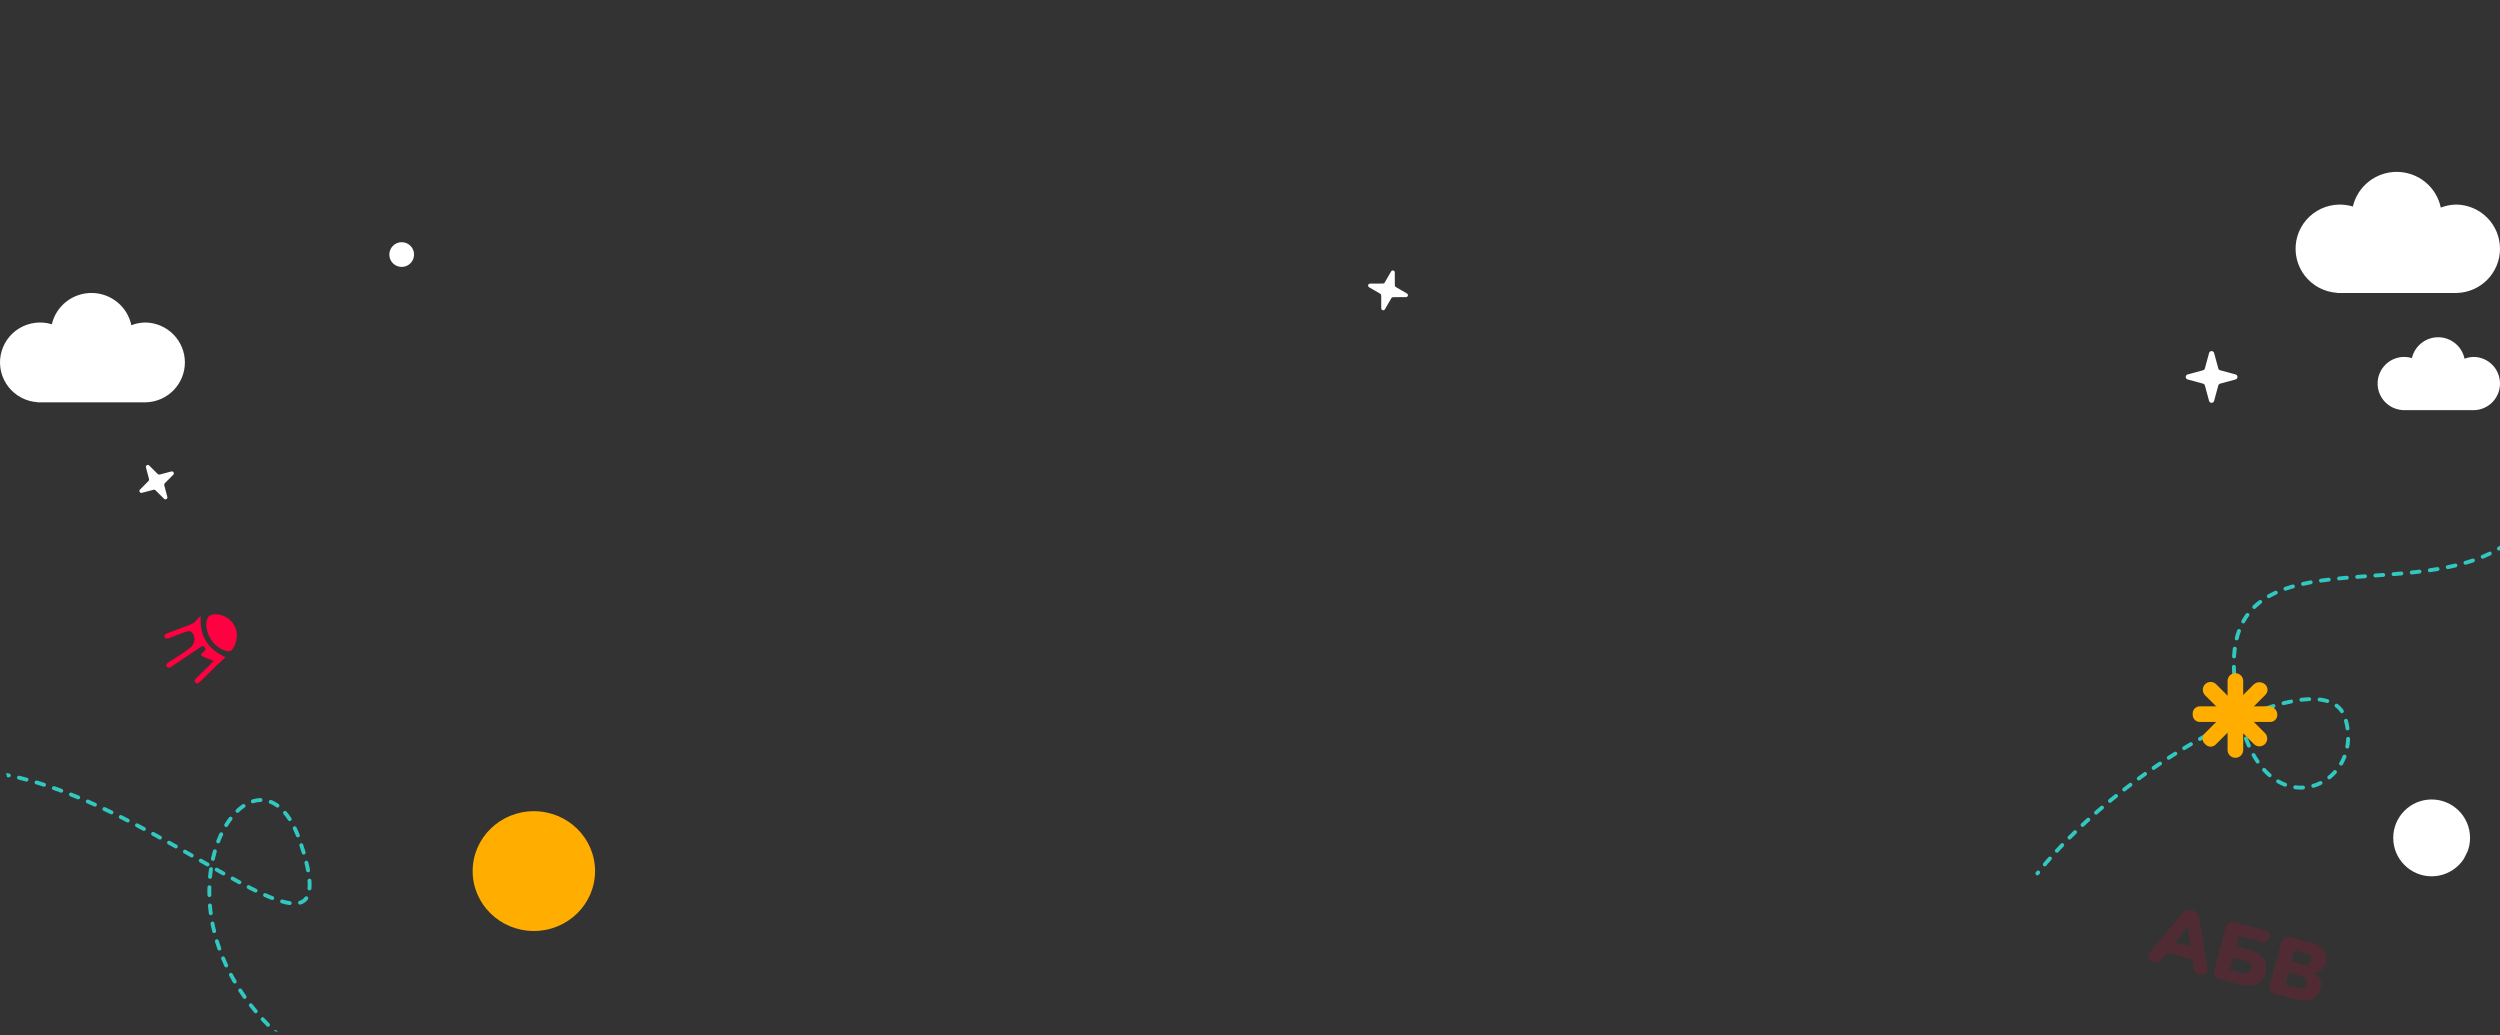 <svg width="1920" height="795" viewBox="0 0 1920 795" fill="none" xmlns="http://www.w3.org/2000/svg">
<rect x="0" y="0" width="1920" height="795" fill="#333333" stroke="none"/>
<g clip-path="url(#clip0_2420_12683)">
<g clip-path="url(#clip1_2420_12683)">
<g clip-path="url(#clip2_2420_12683)">
<path d="M1934.9 409.038C1872.58 472.741 1712.01 403.36 1715.65 513.359C1720.11 648.253 1820.1 610.019 1800.96 551.129C1785.64 504.017 1635.51 581.791 1564.71 670.777" stroke="#30C8C0" stroke-width="3" stroke-miterlimit="10" stroke-linecap="round" stroke-linejoin="round" stroke-dasharray="6 8"/>
<path d="M1693.91 571.842L1693.13 571.058C1691 568.932 1691 565.487 1693.13 563.361L1730.61 525.881C1733.17 523.319 1737.32 523.319 1739.88 525.881C1742 528.003 1742 531.452 1739.88 533.578L1701.61 571.842C1699.48 573.968 1696.04 573.968 1693.91 571.842Z" fill="#FFAE00"/>
<path d="M1684 549.025V547.912C1684 544.909 1686.44 542.473 1689.44 542.473H1742.45C1746.07 542.473 1749 545.405 1749 549.025C1749 552.031 1746.57 554.467 1743.56 554.467H1689.44C1686.44 554.467 1684 552.031 1684 549.025Z" fill="#FFAE00"/>
<path d="M1693.52 525.486C1695.86 523.144 1699.66 523.144 1702 525.486L1739.48 562.966C1741.83 565.312 1741.83 569.105 1739.48 571.45C1737.14 573.792 1733.35 573.792 1731 571.45L1693.52 533.967C1691.18 531.625 1691.18 527.828 1693.52 525.486Z" fill="#FFAE00"/>
<path d="M1716.78 517C1720.09 517 1722.78 519.684 1722.78 522.993V576.003C1722.78 579.316 1720.09 582 1716.78 582C1713.47 582 1710.78 579.316 1710.78 576.003V522.993C1710.78 519.684 1713.47 517 1716.78 517Z" fill="#FFAE00"/>
<path d="M1068.4 208.456C1069.17 207.134 1071.19 207.676 1071.19 209.206L1071.23 219.121C1071.23 219.653 1071.51 220.144 1071.97 220.412L1080.54 225.398C1081.87 226.167 1081.32 228.19 1079.79 228.195L1069.88 228.228C1069.35 228.23 1068.86 228.513 1068.59 228.974L1063.6 237.544C1062.83 238.866 1060.81 238.324 1060.81 236.794L1060.77 226.879C1060.77 226.347 1060.49 225.856 1060.03 225.588L1051.46 220.602C1050.13 219.833 1050.68 217.81 1052.21 217.805L1062.12 217.772C1062.65 217.77 1063.14 217.487 1063.41 217.026L1068.4 208.456Z" fill="white"/>
<path d="M1867.5 673C1883.79 673 1897 659.792 1897 643.5C1897 627.208 1883.79 614 1867.5 614C1851.21 614 1838 627.208 1838 643.5C1838 659.792 1851.21 673 1867.5 673Z" fill="white"/>
<path d="M1696.57 271.108C1697.1 269.14 1699.9 269.14 1700.43 271.108L1703.65 282.949C1703.83 283.634 1704.37 284.169 1705.05 284.355L1716.89 287.57C1718.86 288.104 1718.86 290.896 1716.89 291.43L1705.05 294.645C1704.37 294.831 1703.83 295.366 1703.65 296.051L1700.43 307.892C1699.9 309.86 1697.1 309.86 1696.57 307.892L1693.35 296.051C1693.17 295.366 1692.63 294.831 1691.95 294.645L1680.11 291.43C1678.14 290.896 1678.14 288.104 1680.11 287.57L1691.95 284.355C1692.63 284.169 1693.17 283.634 1693.35 282.949L1696.57 271.108Z" fill="white"/>
<path d="M1886.79 157.104C1882.6 157.111 1878.44 157.9 1874.53 159.426C1872.92 151.746 1868.73 144.842 1862.66 139.855C1856.58 134.869 1848.97 132.099 1841.1 132.003C1833.23 131.906 1825.55 134.489 1819.35 139.325C1813.15 144.161 1808.8 150.96 1807 158.598C1802.41 157.198 1797.57 156.783 1792.8 157.379C1788.04 157.975 1783.45 159.569 1779.35 162.056C1775.24 164.544 1771.72 167.868 1768.99 171.811C1766.27 175.754 1764.42 180.227 1763.55 184.935C1762.69 189.642 1762.84 194.479 1763.98 199.126C1765.13 203.773 1767.25 208.126 1770.2 211.899C1773.16 215.672 1776.88 218.778 1781.13 221.015C1785.37 223.252 1790.05 224.57 1794.84 224.879V225H1886.75C1895.64 224.784 1904.1 221.112 1910.31 214.769C1916.52 208.427 1920 199.914 1920 191.051C1920 182.189 1916.52 173.677 1910.31 167.334C1904.1 160.991 1895.64 157.32 1886.75 157.104H1886.79Z" fill="white"/>
<path d="M1900.12 274.116C1897.6 274.121 1895.12 274.595 1892.78 275.515C1891.81 270.89 1889.31 266.733 1885.67 263.73C1882.03 260.728 1877.47 259.06 1872.76 259.002C1868.05 258.943 1863.45 260.499 1859.74 263.411C1856.03 266.323 1853.42 270.417 1852.34 275.016C1849.59 274.173 1846.7 273.923 1843.84 274.282C1840.99 274.641 1838.24 275.601 1835.79 277.098C1833.33 278.596 1831.22 280.598 1829.59 282.972C1827.96 285.346 1826.85 288.04 1826.33 290.875C1825.82 293.709 1825.9 296.621 1826.59 299.42C1827.28 302.218 1828.54 304.839 1830.31 307.111C1832.08 309.383 1834.31 311.254 1836.85 312.601C1839.4 313.948 1842.19 314.741 1845.06 314.927V315H1900.09C1905.42 314.87 1910.48 312.659 1914.2 308.84C1917.92 305.02 1920 299.895 1920 294.558C1920 289.221 1917.92 284.096 1914.2 280.277C1910.48 276.457 1905.42 274.246 1900.09 274.116H1900.12Z" fill="white"/>
<path d="M112.078 358.963C111.687 357.485 113.5 356.438 114.586 357.516L121.183 364.069C121.561 364.444 122.109 364.591 122.624 364.455L131.614 362.078C133.093 361.687 134.139 363.501 133.062 364.586L126.508 371.183C126.133 371.561 125.986 372.109 126.122 372.624L128.499 381.614C128.89 383.093 127.077 384.14 125.992 383.062L119.394 376.508C119.016 376.133 118.468 375.986 117.954 376.122L108.963 378.499C107.484 378.89 106.438 377.077 107.515 375.992L114.069 369.394C114.444 369.016 114.591 368.468 114.455 367.954L112.078 358.963Z" fill="white"/>
<path d="M410 715C435.957 715 457 694.405 457 669C457 643.595 435.957 623 410 623C384.043 623 363 643.595 363 669C363 694.405 384.043 715 410 715Z" fill="#FFAE00"/>
<path d="M299.842 846.41C62.888 752.469 192.049 531.674 230.721 646.943C283.589 804.525 28.509 505.184 -98 618.182" stroke="#30C8C0" stroke-width="3" stroke-miterlimit="10" stroke-linecap="round" stroke-linejoin="round" stroke-dasharray="6 8"/>
<path d="M154.2 473.14C152.905 474.313 151.866 474.935 151.276 475.85C149.947 477.911 148.059 478.982 145.83 479.791C140.223 481.827 134.658 483.983 129.083 486.109C128.373 486.38 125.736 487.164 126.288 489.016C126.933 491.181 129.595 490.144 130.377 489.854C134.851 488.195 139.994 485.917 144.614 484.716C148.292 483.759 152.558 492.394 145.658 497.81C140.494 501.864 134.738 505.107 129.289 508.772C128.044 509.609 127.117 510.709 128.178 512.079C129.676 514.018 132.477 511.438 132.973 511.105C139.77 506.54 146.572 501.982 153.359 497.4C154.623 496.548 156.046 495.633 157.196 497.125C158.383 498.667 157.357 499.934 155.984 500.97C153.879 502.56 153.847 503.098 156.124 504.351C157.899 505.326 163.084 507.169 164.109 507.575C162.83 508.888 161.907 509.868 160.948 510.812C157.666 514.038 154.368 517.25 151.08 520.472C150.01 521.522 148.812 522.77 150.118 524.18C151.463 525.634 152.729 524.478 153.809 523.412C158.059 519.221 162.291 515.013 166.575 510.859C168.726 508.776 170.977 506.797 173.237 504.719C159.851 498.697 153.091 488.675 154.2 473.14Z" fill="#FF0040"/>
<path d="M167.925 471.941C161.821 470.988 158.768 473.149 158.478 478.629C158.017 487.308 163.835 496.254 171.945 499.336C176.153 500.937 177.635 500.454 179.855 496.457C186.025 483.589 177.248 473.399 167.925 471.941Z" fill="#FF0040"/>
<path d="M308.5 205C313.747 205 318 200.747 318 195.5C318 190.253 313.747 186 308.5 186C303.253 186 299 190.253 299 195.5C299 200.747 303.253 205 308.5 205Z" fill="white"/>
<path d="M111.963 247.674C108.169 247.681 104.409 248.393 100.876 249.772C99.422 242.835 95.633 236.599 90.134 232.095C84.636 227.591 77.758 225.09 70.637 225.002C63.516 224.915 56.578 227.248 50.97 231.616C45.362 235.984 41.42 242.125 39.795 249.024C35.64 247.76 31.264 247.384 26.954 247.923C22.644 248.461 18.497 249.901 14.785 252.148C11.074 254.394 7.883 257.397 5.421 260.958C2.959 264.52 1.283 268.56 0.502 272.812C-0.279 277.064 -0.147 281.432 0.889 285.63C1.926 289.828 3.844 293.759 6.517 297.167C9.189 300.574 12.556 303.381 16.397 305.401C20.237 307.422 24.464 308.611 28.799 308.89V309H111.927C119.969 308.805 127.617 305.489 133.236 299.76C138.855 294.03 142 286.342 142 278.337C142 270.332 138.855 262.644 133.236 256.915C127.617 251.186 119.969 247.87 111.927 247.674H111.963Z" fill="white"/>
<path opacity="0.15" d="M1654 738.904C1652.72 738.562 1651.73 737.986 1651.02 737.178C1650.32 736.328 1650 735.36 1650.07 734.274C1650.15 733.147 1650.66 732.002 1651.59 730.838L1675.86 701.827C1677.03 700.419 1678.25 699.487 1679.52 699.032C1680.84 698.589 1682.19 698.555 1683.59 698.93C1684.99 699.305 1686.11 700.002 1686.94 701.02C1687.82 702.049 1688.43 703.472 1688.78 705.289L1695.3 742.549C1695.6 744.044 1695.51 745.3 1695.01 746.316C1694.56 747.344 1693.83 748.03 1692.81 748.375C1691.83 748.731 1690.72 748.744 1689.48 748.412C1687.83 747.971 1686.66 747.257 1685.95 746.273C1685.28 745.299 1684.82 743.894 1684.56 742.058L1683.33 733.312L1686.81 737.624L1661.34 730.8L1666.57 728.823L1661.13 735.78C1659.95 737.23 1658.86 738.22 1657.88 738.752C1656.9 739.284 1655.61 739.335 1654 738.904ZM1680.14 711.323L1668.38 726.525L1667.45 723.094L1685.43 727.914L1682.91 730.418L1680.26 711.356L1680.14 711.323ZM1705.19 752.025C1703.26 751.506 1701.9 750.614 1701.14 749.349C1700.43 748.054 1700.32 746.458 1700.83 744.562L1709.36 712.725C1709.87 710.829 1710.75 709.52 1712 708.795C1713.31 708.041 1714.93 707.924 1716.87 708.443L1739.56 714.522C1741 714.908 1741.99 715.572 1742.54 716.512C1743.12 717.464 1743.22 718.641 1742.85 720.042C1742.46 721.484 1741.77 722.492 1740.78 723.065C1739.84 723.608 1738.65 723.687 1737.21 723.3L1719.46 718.546L1717.28 726.706L1728.03 729.588C1732.77 730.858 1736.19 733.012 1738.3 736.049C1740.45 739.055 1740.95 742.701 1739.8 746.988C1738.65 751.274 1736.39 754.201 1733.01 755.769C1729.67 757.348 1725.63 757.503 1720.89 756.233L1705.19 752.025ZM1712.44 744.757L1721.65 747.226C1723.75 747.789 1725.38 747.806 1726.54 747.277C1727.74 746.759 1728.55 745.696 1728.98 744.089C1729.42 742.482 1729.24 741.174 1728.45 740.168C1727.71 739.131 1726.29 738.33 1724.19 737.767L1714.97 735.299L1712.44 744.757ZM1747.75 763.429C1745.82 762.91 1744.47 762.018 1743.7 760.753C1742.99 759.458 1742.88 757.862 1743.39 755.966L1751.92 724.13C1752.43 722.234 1753.31 720.924 1754.57 720.2C1755.87 719.445 1757.49 719.328 1759.43 719.847L1774.51 723.889C1777.65 724.728 1780.18 725.914 1782.11 727.447C1784.09 728.95 1785.43 730.701 1786.13 732.7C1786.84 734.699 1786.88 736.832 1786.28 739.099C1785.59 741.654 1784.26 743.639 1782.29 745.055C1780.37 746.482 1778.06 747.188 1775.37 747.174L1775.63 746.185C1778.45 747.516 1780.42 749.324 1781.53 751.609C1782.68 753.905 1782.87 756.496 1782.1 759.381C1781.07 763.214 1778.88 765.873 1775.52 767.359C1772.22 768.814 1768.19 768.907 1763.46 767.637L1747.75 763.429ZM1754.93 756.409L1764.15 758.877C1766.25 759.44 1767.88 759.457 1769.04 758.928C1770.25 758.369 1771.07 757.286 1771.5 755.678C1771.93 754.071 1771.75 752.744 1770.97 751.695C1770.24 750.658 1768.82 749.858 1766.71 749.295L1757.5 746.827L1754.93 756.409ZM1759.74 738.481L1767.84 740.651C1769.9 741.203 1771.5 741.236 1772.65 740.748C1773.84 740.271 1774.63 739.27 1775.04 737.745C1775.45 736.22 1775.25 734.975 1774.45 734.009C1773.7 733.014 1772.3 732.24 1770.24 731.688L1762.14 729.518L1759.74 738.481Z" fill="#FF0040"/>
</g>
</g>
</g>
<defs>
<clipPath id="clip0_2420_12683">
<rect width="1920" height="795" fill="white"/>
</clipPath>
<clipPath id="clip1_2420_12683">
<path d="M0 0H1920V545C1920 683.071 1808.07 795 1670 795H250C111.929 795 0 683.071 0 545V0Z" fill="white"/>
</clipPath>
<clipPath id="clip2_2420_12683">
<rect width="1920" height="795" fill="white"/>
</clipPath>
</defs>
</svg>
